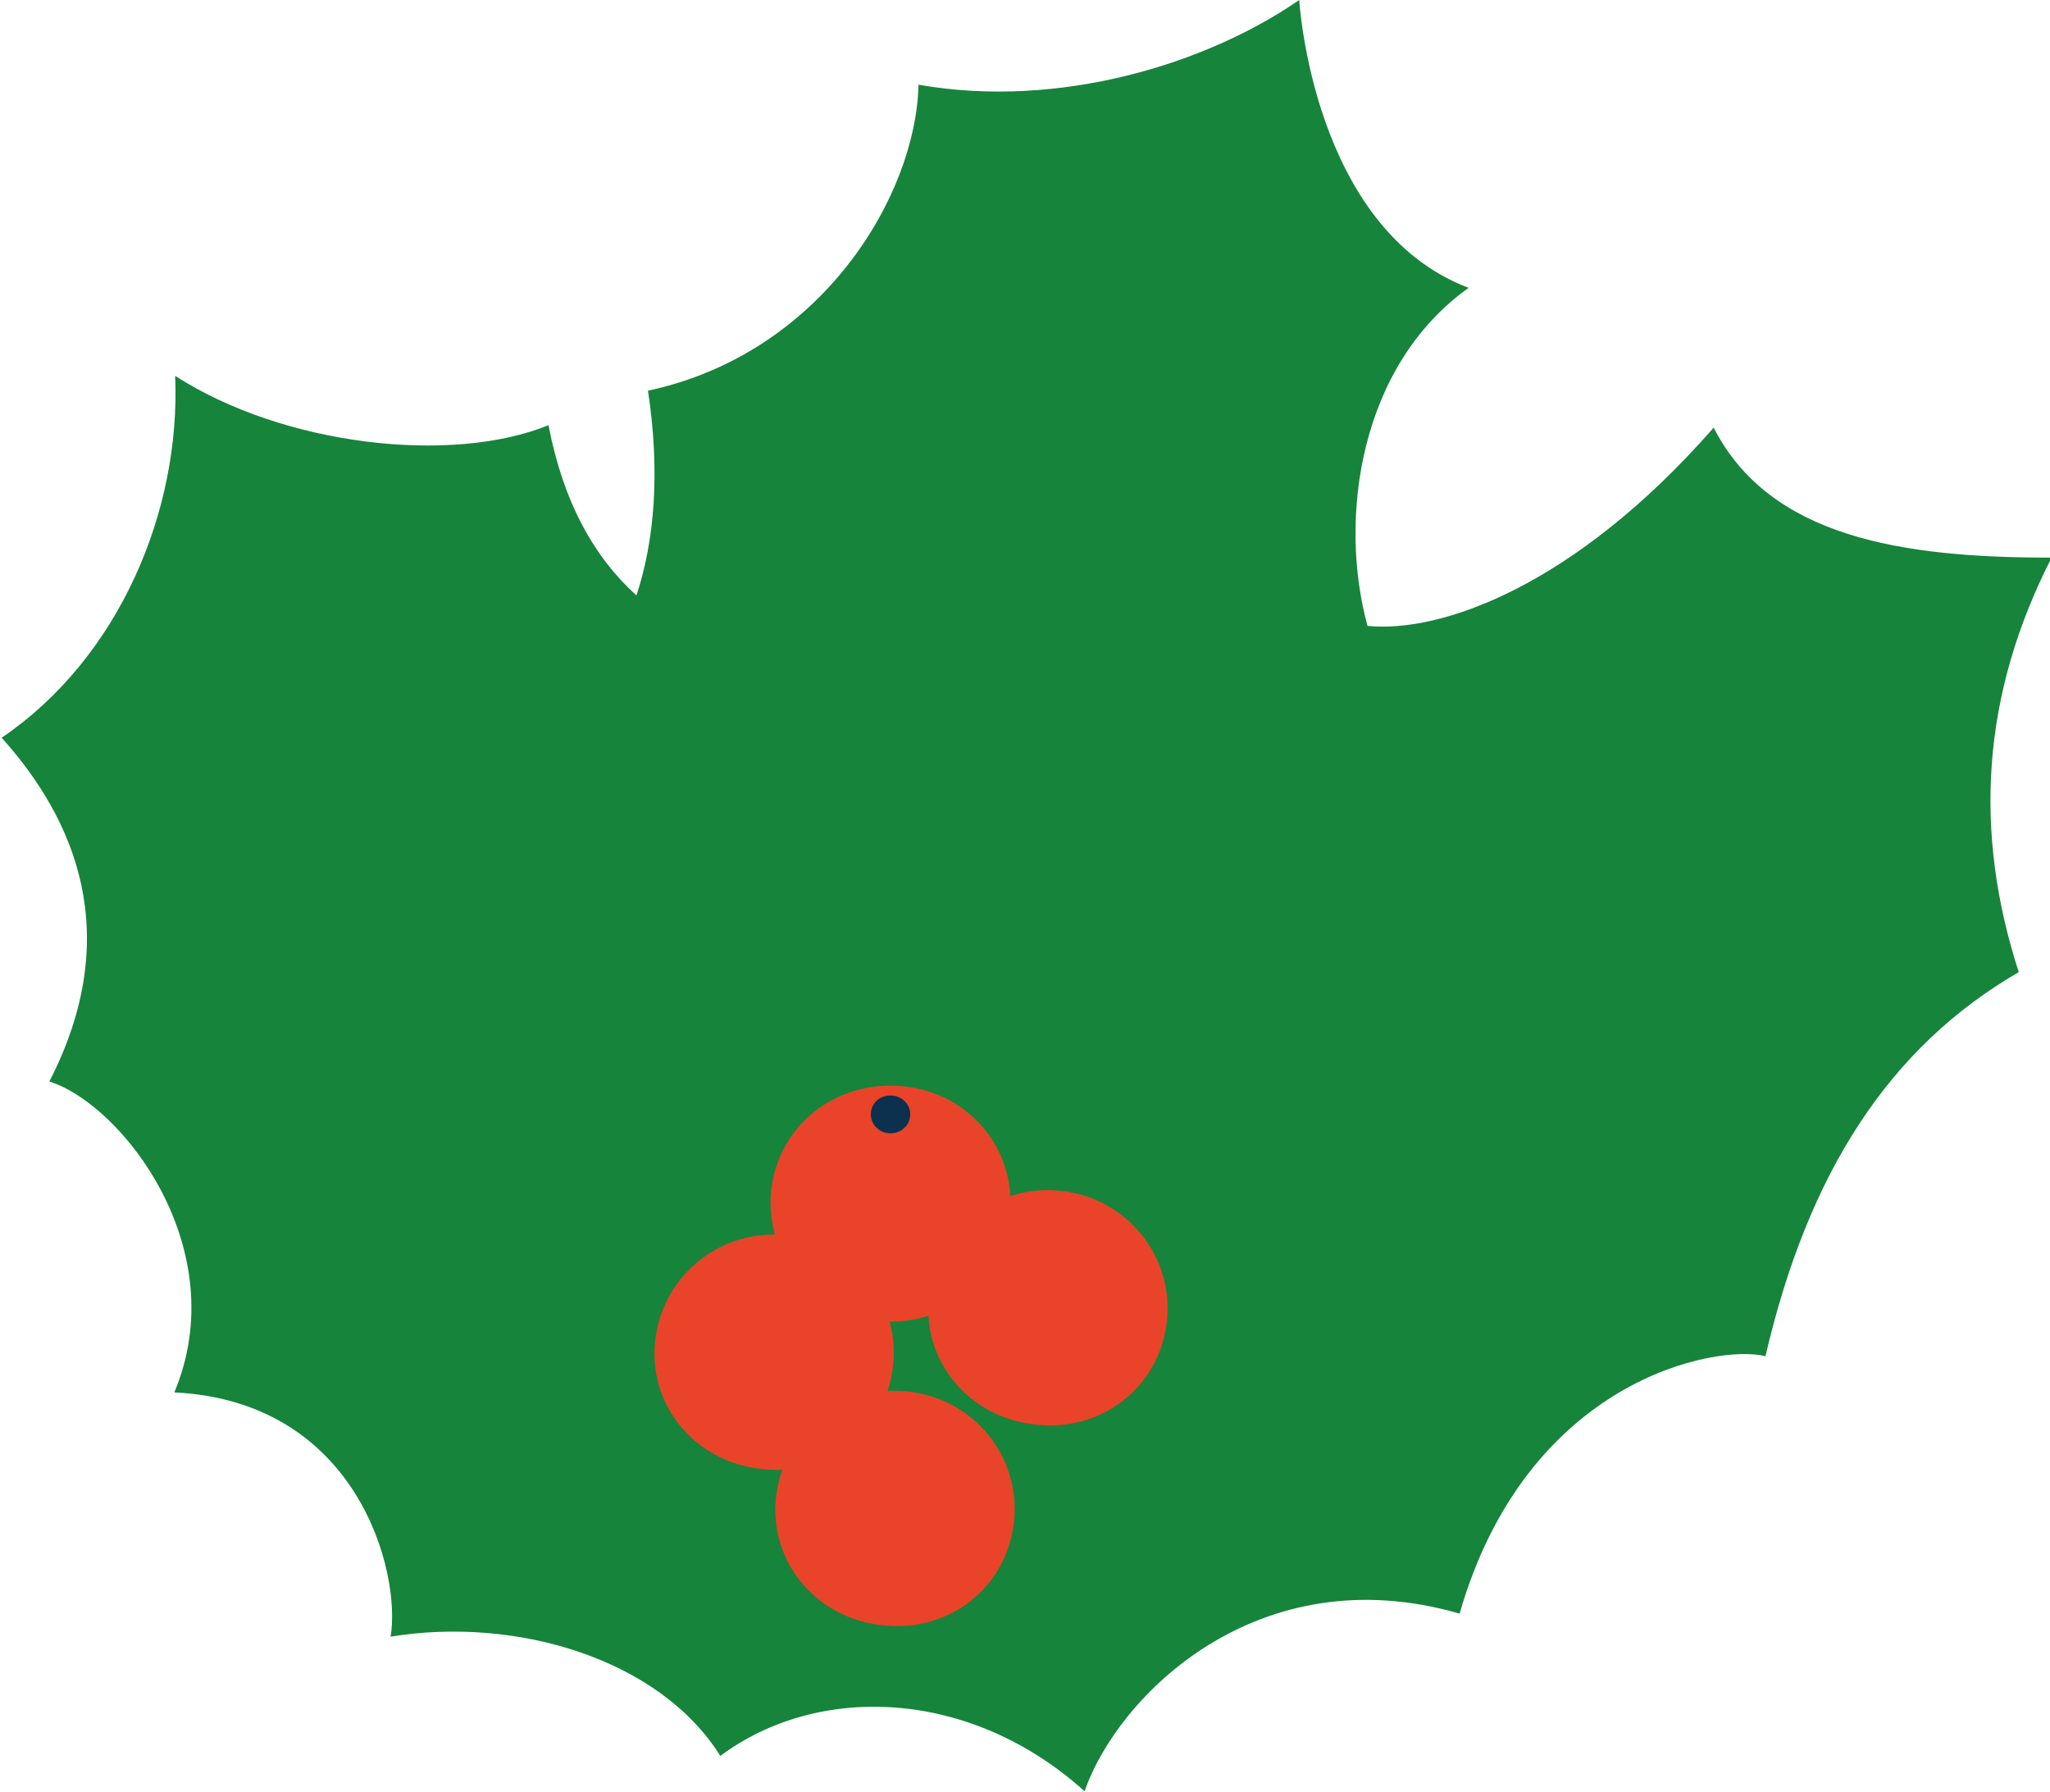 <?xml version="1.0" encoding="UTF-8"?>
<svg xmlns="http://www.w3.org/2000/svg" version="1.1" viewBox="0 0 249.3 217.9">
  <defs>
    <style>
      .cls-1 {
        fill: #16843b;
      }

      .cls-2 {
        fill: #e94429;
      }

      .cls-3 {
        fill: #0b314f;
      }
    </style>
  </defs>
  <!-- Generator: Adobe Illustrator 28.7.1, SVG Export Plug-In . SVG Version: 1.2.0 Build 142)  -->
  <g>
    <g id="_レイヤー_1" data-name="レイヤー_1">
      <g>
        <path class="cls-1" d="M249.3,67.8c-18.1,0-34.1-2.5-40.9-15.8-17,19.4-33.3,25-42.1,24.1-3.6-13.2-.9-31.7,12.3-41.1C159.6,27.8,158,0,158,0c-11.3,7.8-29.2,13.3-46.3,10.3-.3,13.5-11.8,32.7-32.9,37.2,1.5,9.9.8,18.2-1.4,24.9-5.1-4.6-8.9-11.3-10.7-20.7-11.8,4.8-32.2,2.5-45.4-6,.7,16.4-6.8,34.3-21.1,44,8.9,9.9,15,23.9,5.8,41.8,8.9,2.8,22.5,20.4,15.2,37.8,22.4,1.1,27.6,22,26.3,29.7,15.3-2.5,32.7,2.7,40.1,14.5,11.8-8.8,30.3-8.3,44.3,4.3,4-11.6,21.1-28.7,45.6-21.6,8.2-28.5,31.2-32.8,37.2-31.3,5.2-22.4,15.1-37.6,30.8-46.7-5.5-17-4.6-33.7,4.1-50.6Z"/>
        <g>
          <path class="cls-2" d="M94.4,181.8c1-7.9,8.1-13.5,16.1-12.6,8,.9,13.7,8,12.8,15.9-.9,8-8,13.5-16.1,12.5-8.1-.9-13.8-7.9-12.8-15.8Z"/>
          <path class="cls-2" d="M79.7,162.8c1-7.9,8.1-13.5,16.1-12.6,8,.9,13.7,8,12.8,15.9-.9,8-8,13.5-16.1,12.5-8.1-.9-13.8-7.9-12.8-15.8Z"/>
          <path class="cls-2" d="M113,157.4c1-7.9,8.1-13.5,16.1-12.6,8,.9,13.7,8,12.8,15.9-.9,8-8,13.5-16.1,12.5-8.1-.9-13.8-7.9-12.8-15.8Z"/>
          <g>
            <path class="cls-2" d="M122.9,146.3c0,8-6.5,14.4-14.6,14.4-8.1,0-14.5-6.4-14.6-14.4,0-8,6.4-14.3,14.6-14.3,8.2,0,14.6,6.3,14.6,14.3Z"/>
            <path class="cls-3" d="M110.7,135.5c0,1.3-1.1,2.3-2.4,2.3-1.3,0-2.4-1-2.4-2.3,0-1.3,1-2.3,2.4-2.3,1.3,0,2.4,1,2.4,2.3Z"/>
          </g>
        </g>
      </g>
    </g>
  </g>
</svg>